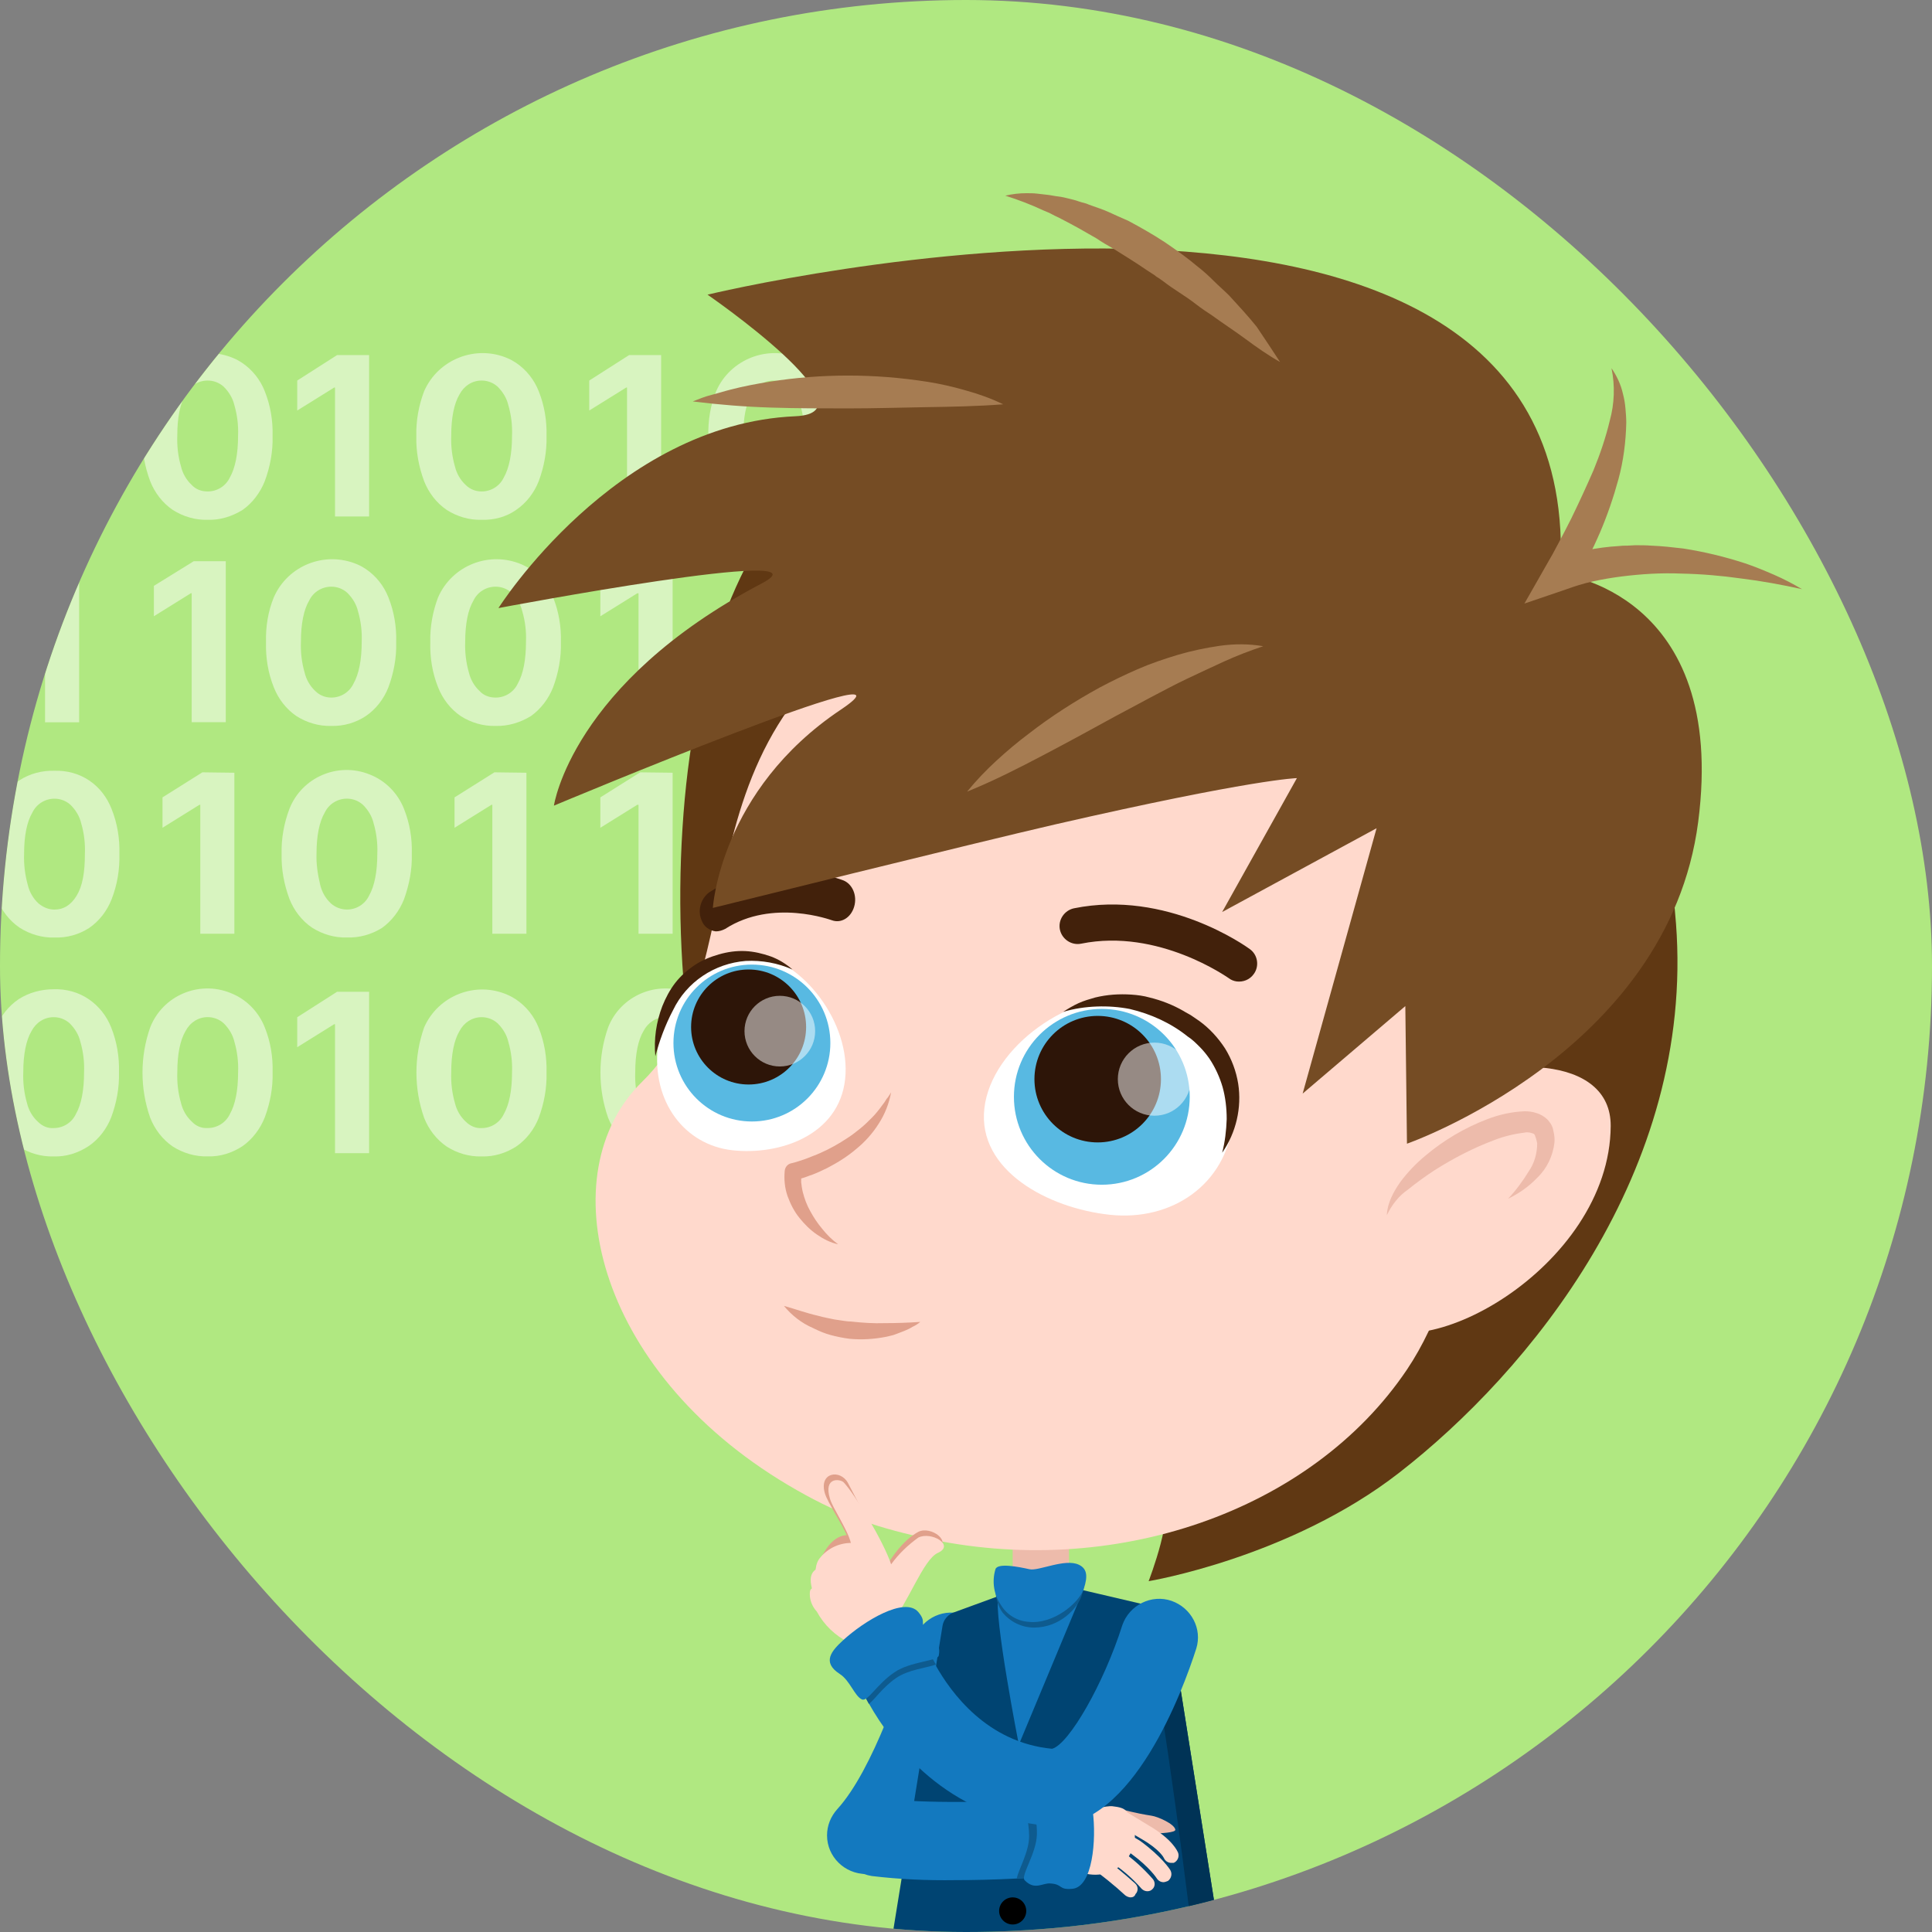 <svg width="160" height="160" viewBox="0 0 160 160" fill="none" xmlns="http://www.w3.org/2000/svg">
<rect x="0" y="0" width="160" height="160" fill="#808080" stroke="none"/>
<g clip-path="url(#clip0_2143_168071)">
<rect width="160" height="160" rx="80" fill="#B0E881"/>
<g opacity="0.5">
<path d="M39.886 43.047C38.866 43.081 37.846 42.775 36.995 42.23C36.145 41.652 35.498 40.802 35.124 39.849C34.682 38.659 34.444 37.4 34.478 36.108C34.444 34.849 34.682 33.556 35.124 32.4C36.281 29.746 39.41 28.522 42.064 29.678C42.302 29.78 42.54 29.916 42.744 30.052C43.594 30.631 44.241 31.447 44.615 32.4C45.091 33.59 45.295 34.849 45.261 36.108C45.295 37.4 45.057 38.659 44.615 39.849C44.241 40.802 43.594 41.652 42.744 42.23C41.928 42.809 40.907 43.081 39.886 43.047ZM39.886 40.7C40.669 40.7 41.383 40.258 41.723 39.543C42.166 38.761 42.404 37.604 42.404 36.073C42.438 35.223 42.336 34.373 42.098 33.556C41.962 32.978 41.655 32.468 41.213 32.025C40.839 31.685 40.363 31.515 39.886 31.515C39.104 31.515 38.424 31.957 38.05 32.672C37.607 33.42 37.369 34.577 37.369 36.073C37.335 36.924 37.437 37.808 37.675 38.625C37.812 39.203 38.118 39.747 38.56 40.156C38.934 40.53 39.41 40.7 39.886 40.7Z" fill="white"/>
</g>
<g opacity="0.5">
<path d="M17.199 43.047C16.178 43.081 15.158 42.775 14.308 42.23C13.457 41.652 12.811 40.802 12.437 39.849C11.994 38.659 11.756 37.4 11.79 36.108C11.756 34.849 11.994 33.556 12.437 32.4C13.593 29.746 16.723 28.522 19.376 29.678C19.614 29.78 19.852 29.916 20.056 30.052C20.907 30.631 21.553 31.447 21.927 32.4C22.404 33.59 22.608 34.849 22.574 36.108C22.608 37.4 22.37 38.659 21.927 39.849C21.553 40.802 20.907 41.652 20.09 42.23C19.206 42.775 18.22 43.081 17.199 43.047ZM17.199 40.7C17.981 40.7 18.696 40.258 19.036 39.543C19.478 38.761 19.716 37.604 19.716 36.073C19.75 35.223 19.648 34.373 19.41 33.556C19.274 32.978 18.968 32.468 18.526 32.025C18.151 31.685 17.675 31.515 17.199 31.515C16.417 31.515 15.702 31.957 15.362 32.672C14.92 33.42 14.682 34.577 14.682 36.073C14.648 36.924 14.75 37.808 14.988 38.625C15.124 39.203 15.43 39.747 15.872 40.156C16.212 40.53 16.689 40.7 17.199 40.7Z" fill="white"/>
</g>
<g opacity="0.5">
<path d="M30.568 29.406V42.775H27.745V32.094H27.677L24.615 33.998V31.515L27.915 29.406H30.568Z" fill="white"/>
</g>
<g opacity="0.5">
<path d="M39.886 95.77C38.866 95.804 37.846 95.498 36.995 94.954C36.145 94.376 35.498 93.525 35.124 92.573C34.274 90.157 34.274 87.504 35.124 85.089C36.281 82.436 39.41 81.211 42.064 82.401C42.302 82.504 42.54 82.64 42.744 82.776C43.594 83.354 44.241 84.17 44.615 85.123C45.091 86.314 45.295 87.572 45.261 88.831C45.295 90.123 45.057 91.382 44.615 92.573C44.241 93.525 43.594 94.376 42.744 94.954C41.894 95.498 40.907 95.804 39.886 95.77ZM39.886 93.423C40.669 93.423 41.383 92.981 41.723 92.266C42.166 91.484 42.404 90.328 42.404 88.797C42.438 87.946 42.336 87.096 42.098 86.279C41.962 85.701 41.655 85.191 41.213 84.749C40.839 84.409 40.363 84.238 39.886 84.238C39.104 84.238 38.424 84.681 38.05 85.395C37.607 86.143 37.369 87.3 37.369 88.797C37.335 89.647 37.437 90.532 37.675 91.348C37.812 91.926 38.118 92.471 38.56 92.879C38.934 93.253 39.41 93.457 39.886 93.423Z" fill="white"/>
</g>
<g opacity="0.5">
<path d="M55.125 95.766C54.104 95.8 53.084 95.494 52.233 94.95C51.383 94.371 50.737 93.521 50.362 92.568C49.512 90.153 49.512 87.5 50.362 85.085C51.383 82.465 54.376 81.173 56.996 82.227C58.322 82.737 59.343 83.792 59.853 85.085C60.329 86.275 60.533 87.534 60.499 88.793C60.533 90.085 60.295 91.344 59.853 92.534C59.479 93.487 58.833 94.337 58.016 94.915C57.132 95.494 56.145 95.8 55.125 95.766ZM55.125 93.419C55.907 93.419 56.622 92.977 56.962 92.262C57.404 91.48 57.642 90.323 57.642 88.793C57.676 87.942 57.574 87.092 57.336 86.275C57.2 85.697 56.894 85.187 56.452 84.745C56.077 84.404 55.601 84.234 55.125 84.234C54.342 84.234 53.662 84.676 53.288 85.391C52.846 86.139 52.608 87.296 52.608 88.793C52.574 89.643 52.676 90.527 52.914 91.344C53.05 91.922 53.356 92.466 53.798 92.874C54.172 93.249 54.614 93.453 55.125 93.419Z" fill="white"/>
</g>
<g opacity="0.5">
<path d="M17.201 95.766C16.18 95.8 15.16 95.494 14.309 94.95C13.459 94.371 12.813 93.521 12.439 92.568C11.588 90.153 11.588 87.5 12.439 85.085C13.459 82.465 16.453 81.173 19.072 82.227C20.399 82.737 21.419 83.792 21.929 85.085C22.406 86.275 22.61 87.534 22.576 88.793C22.61 90.085 22.372 91.344 21.929 92.534C21.555 93.487 20.909 94.337 20.092 94.915C19.208 95.494 18.221 95.8 17.201 95.766ZM17.201 93.419C17.983 93.419 18.698 92.977 19.038 92.262C19.48 91.48 19.718 90.323 19.718 88.793C19.752 87.942 19.65 87.092 19.412 86.275C19.276 85.697 18.97 85.187 18.528 84.745C18.153 84.404 17.677 84.234 17.201 84.234C16.419 84.234 15.738 84.676 15.364 85.391C14.922 86.139 14.684 87.296 14.684 88.793C14.65 89.643 14.752 90.527 14.99 91.344C15.126 91.922 15.432 92.466 15.874 92.874C16.215 93.249 16.691 93.453 17.201 93.419Z" fill="white"/>
</g>
<g opacity="0.5">
<path d="M4.445 95.77C3.425 95.804 2.404 95.498 1.554 94.953C0.703 94.375 0.057 93.525 -0.317 92.572C-1.168 90.157 -1.168 87.504 -0.317 85.088C0.057 84.136 0.703 83.319 1.554 82.741C2.404 82.197 3.425 81.925 4.445 81.925C5.466 81.891 6.486 82.163 7.337 82.741C8.187 83.319 8.833 84.136 9.207 85.088C9.684 86.279 9.888 87.537 9.854 88.796C9.888 90.089 9.65 91.347 9.207 92.538C8.833 93.49 8.187 94.341 7.337 94.919C6.452 95.498 5.466 95.804 4.445 95.77ZM4.445 93.422C5.228 93.422 5.942 92.98 6.282 92.266C6.724 91.484 6.962 90.327 6.962 88.796C6.996 87.946 6.894 87.095 6.656 86.279C6.52 85.701 6.214 85.19 5.772 84.748C5.398 84.408 4.921 84.238 4.445 84.238C3.663 84.238 2.982 84.68 2.608 85.394C2.166 86.143 1.928 87.299 1.928 88.796C1.894 89.647 1.996 90.531 2.234 91.347C2.37 91.926 2.676 92.47 3.118 92.878C3.493 93.252 3.935 93.457 4.445 93.422Z" fill="white"/>
</g>
<g opacity="0.5">
<path d="M30.568 82.133V95.501H27.745V84.82H27.677L24.615 86.725V84.242L27.915 82.133H30.568Z" fill="white"/>
</g>
<g opacity="0.5">
<path d="M41.043 60.117C40.023 60.151 39.002 59.845 38.152 59.301C37.301 58.722 36.655 57.872 36.281 56.92C35.805 55.729 35.6 54.47 35.635 53.178C35.6 51.919 35.839 50.627 36.281 49.47C37.437 46.817 40.533 45.592 43.22 46.749C43.458 46.851 43.697 46.987 43.935 47.123C44.785 47.701 45.431 48.517 45.806 49.47C46.282 50.66 46.486 51.919 46.452 53.178C46.486 54.47 46.248 55.729 45.806 56.92C45.431 57.872 44.785 58.722 43.969 59.301C43.084 59.845 42.064 60.151 41.043 60.117ZM41.043 57.77C41.826 57.77 42.54 57.328 42.88 56.614C43.322 55.831 43.56 54.675 43.56 53.144C43.594 52.293 43.492 51.443 43.254 50.627C43.118 50.048 42.812 49.538 42.37 49.096C41.996 48.756 41.519 48.586 41.043 48.586C40.261 48.586 39.546 49.028 39.206 49.742C38.764 50.49 38.526 51.647 38.526 53.144C38.492 53.994 38.594 54.879 38.832 55.695C38.968 56.273 39.274 56.818 39.717 57.226C40.057 57.6 40.533 57.77 41.043 57.77Z" fill="white"/>
</g>
<g opacity="0.5">
<path d="M27.438 60.117C26.417 60.151 25.397 59.845 24.546 59.301C23.696 58.722 23.049 57.872 22.675 56.92C22.199 55.729 21.995 54.47 22.029 53.178C21.995 51.919 22.199 50.627 22.675 49.47C23.832 46.817 26.927 45.592 29.615 46.749C29.853 46.851 30.091 46.987 30.295 47.123C31.146 47.701 31.792 48.517 32.166 49.47C32.642 50.66 32.846 51.919 32.812 53.178C32.846 54.47 32.608 55.729 32.166 56.92C31.792 57.872 31.146 58.722 30.295 59.301C29.479 59.845 28.458 60.151 27.438 60.117ZM27.438 57.77C28.22 57.77 28.934 57.328 29.275 56.614C29.717 55.831 29.955 54.675 29.955 53.144C29.989 52.293 29.887 51.443 29.649 50.627C29.513 50.048 29.207 49.538 28.764 49.096C28.39 48.756 27.914 48.586 27.438 48.586C26.655 48.586 25.941 49.028 25.601 49.742C25.159 50.49 24.921 51.647 24.921 53.144C24.886 53.994 24.988 54.879 25.227 55.695C25.363 56.273 25.669 56.818 26.111 57.226C26.485 57.6 26.962 57.77 27.438 57.77Z" fill="white"/>
</g>
<g opacity="0.5">
<path d="M18.697 46.477V59.811H15.874V49.13H15.806L12.744 51.035V48.518L16.044 46.477H18.697Z" fill="white"/>
</g>
<g opacity="0.5">
<path d="M55.704 46.479V59.814H52.88V49.133H52.778L49.717 51.038V48.52L53.016 46.445L55.704 46.479Z" fill="white"/>
</g>
<g opacity="0.5">
<path d="M6.555 46.482V59.817H3.731V49.135H3.663L0.602 51.04V48.523L3.901 46.414H6.555V46.482Z" fill="white"/>
</g>
<g opacity="0.5">
<path d="M64.07 43.047C63.05 43.081 62.029 42.775 61.179 42.23C60.329 41.652 59.682 40.802 59.308 39.849C58.866 38.659 58.628 37.4 58.662 36.108C58.628 34.849 58.832 33.556 59.308 32.4C60.465 29.746 63.594 28.522 66.248 29.678C66.486 29.78 66.724 29.916 66.928 30.052C67.778 30.631 68.425 31.447 68.799 32.4C69.275 33.59 69.479 34.849 69.445 36.108C69.479 37.4 69.241 38.659 68.799 39.849C68.425 40.802 67.778 41.652 66.928 42.23C66.112 42.809 65.091 43.081 64.07 43.047ZM64.07 40.7C64.853 40.7 65.567 40.258 65.907 39.543C66.35 38.761 66.588 37.604 66.588 36.073C66.622 35.223 66.52 34.373 66.282 33.556C66.146 32.978 65.839 32.468 65.397 32.025C65.023 31.685 64.547 31.515 64.07 31.515C63.288 31.515 62.574 31.957 62.234 32.672C61.791 33.42 61.553 34.577 61.553 36.073C61.519 36.924 61.621 37.808 61.859 38.625C61.995 39.203 62.302 39.747 62.744 40.156C63.118 40.53 63.594 40.7 64.07 40.7Z" fill="white"/>
</g>
<g opacity="0.5">
<path d="M54.752 29.406V42.775H51.928V32.094H51.86L48.799 33.998V31.515L52.099 29.406H54.752Z" fill="white"/>
</g>
<g opacity="0.5">
<path d="M28.73 77.638C27.71 77.672 26.689 77.366 25.839 76.822C24.988 76.243 24.342 75.393 23.968 74.441C23.526 73.25 23.288 71.991 23.322 70.699C23.288 69.44 23.526 68.147 23.968 66.991C24.988 64.372 27.982 63.079 30.601 64.133C31.928 64.644 32.948 65.698 33.459 66.991C33.935 68.181 34.139 69.44 34.105 70.699C34.139 71.991 33.901 73.25 33.459 74.475C33.084 75.427 32.438 76.278 31.622 76.856C30.737 77.4 29.751 77.672 28.73 77.638ZM28.73 75.325C29.513 75.325 30.227 74.883 30.567 74.168C31.009 73.386 31.247 72.23 31.247 70.699C31.282 69.848 31.18 68.998 30.941 68.181C30.805 67.603 30.499 67.093 30.057 66.651C29.683 66.311 29.206 66.141 28.73 66.141C27.948 66.141 27.233 66.583 26.893 67.297C26.451 68.045 26.213 69.202 26.213 70.699C26.179 71.549 26.315 72.434 26.519 73.284C26.655 73.862 26.961 74.407 27.404 74.815C27.744 75.121 28.22 75.325 28.73 75.325Z" fill="white"/>
</g>
<g opacity="0.5">
<path d="M19.41 63.995V77.33H16.587V66.648H16.519L13.457 68.553V66.036L16.757 63.961L19.41 63.995Z" fill="white"/>
</g>
<g opacity="0.5">
<path d="M4.513 77.642C3.493 77.676 2.472 77.37 1.622 76.825C0.772 76.247 0.125 75.397 -0.249 74.444C-1.099 72.029 -1.099 69.376 -0.249 66.96C0.125 66.008 0.772 65.192 1.622 64.613C2.472 64.069 3.493 63.797 4.513 63.831C5.534 63.797 6.554 64.069 7.405 64.647C8.255 65.226 8.868 66.042 9.242 66.995C9.718 68.185 9.922 69.444 9.888 70.702C9.922 71.995 9.718 73.254 9.242 74.478C8.868 75.431 8.221 76.281 7.371 76.859C6.52 77.404 5.534 77.676 4.513 77.642ZM4.513 75.329C5.262 75.329 5.874 74.954 6.35 74.172C6.827 73.39 7.031 72.267 7.031 70.702C7.065 69.852 6.963 69.001 6.725 68.185C6.589 67.607 6.282 67.097 5.84 66.654C5.466 66.314 4.99 66.144 4.513 66.144C3.731 66.144 3.017 66.586 2.677 67.301C2.234 68.049 1.996 69.206 1.996 70.702C1.962 71.553 2.064 72.437 2.302 73.288C2.438 73.866 2.745 74.41 3.187 74.818C3.561 75.125 4.003 75.329 4.513 75.329Z" fill="white"/>
</g>
<g opacity="0.5">
<path d="M43.596 63.995V77.33H40.772V66.648H40.704L37.643 68.553V66.036L40.942 63.961L43.596 63.995Z" fill="white"/>
</g>
<g opacity="0.5">
<path d="M55.704 63.995V77.33H52.88V66.648H52.778L49.717 68.553V66.036L53.016 63.961L55.704 63.995Z" fill="white"/>
</g>
<path d="M71.724 155.197C69.955 155.197 68.492 153.768 68.492 151.999C68.492 151.183 68.798 150.434 69.343 149.822C72.302 146.59 74.921 138.665 75.67 135.909C76.146 134.208 77.915 133.188 79.616 133.664C81.317 134.14 82.337 135.909 81.861 137.61C81.555 138.767 78.595 149.21 74.071 154.176C73.493 154.823 72.642 155.197 71.724 155.197Z" fill="#1379BF"/>
<path d="M90.397 132.642C88.9 134.139 85.056 138.765 83.321 138.391C82.199 138.153 82.981 133.322 82.539 132.608C84.954 131.281 87.744 130.975 90.397 132.642Z" fill="#FFE1D9"/>
<path d="M83.865 126.625H88.526V131.728C88.526 132.782 87.675 133.667 86.587 133.667H85.804C84.75 133.667 83.865 132.816 83.865 131.728V126.625Z" fill="#EDBBAB"/>
<path d="M56.52 68.593C54.819 95.024 65.023 125.027 87.812 126.49C90.772 126.694 94.377 122.952 96.146 124.108C97.438 124.959 95.125 130.946 95.125 130.946C95.125 130.946 106.826 129.007 115.874 121.965C126.554 113.665 140.363 97.065 138.799 76.485C136.826 50.053 116.69 32.161 93.901 30.698C71.112 29.235 58.187 42.127 56.52 68.593Z" fill="#603813"/>
<path d="M80.158 47.839C53.968 58.214 63.798 79.202 53.185 89.578C45.498 97.095 49.172 113.423 65.26 122.982C69.274 125.363 72.165 126.384 76.417 127.336C92.165 130.874 108.594 125.193 116.519 113.423C126.893 98.014 124.716 56.411 100.532 46.954C89.104 42.498 80.158 47.839 80.158 47.839Z" fill="#FFD9CC"/>
<path d="M102.403 81.278C102.165 81.244 101.927 81.142 101.757 81.006C101.689 80.972 95.941 76.856 89.546 78.149C88.73 78.319 87.947 77.774 87.777 76.992C87.607 76.176 88.151 75.393 88.934 75.223C96.621 73.658 103.219 78.387 103.492 78.591C104.172 79.067 104.308 80.019 103.832 80.666C103.492 81.142 102.947 81.346 102.403 81.278Z" fill="#42210B"/>
<path d="M102.098 92.95C101.52 98.087 97.064 101.148 91.928 100.604C86.792 100.06 80.942 96.93 81.52 91.794C82.098 86.657 88.731 82.065 93.867 82.643C98.969 83.187 102.677 87.814 102.098 92.95Z" fill="white"/>
<path d="M91.248 98.114C95.269 98.114 98.528 94.855 98.528 90.834C98.528 86.814 95.269 83.555 91.248 83.555C87.228 83.555 83.969 86.814 83.969 90.834C83.969 94.855 87.228 98.114 91.248 98.114Z" fill="#58B9E2"/>
<path d="M90.907 94.61C93.8 94.61 96.145 92.265 96.145 89.371C96.145 86.478 93.8 84.133 90.907 84.133C88.013 84.133 85.668 86.478 85.668 89.371C85.668 92.265 88.013 94.61 90.907 94.61Z" fill="#2D1508"/>
<path d="M101.215 95.465C101.453 94.547 101.556 93.628 101.59 92.676C101.59 91.791 101.487 90.873 101.249 90.023C101.011 89.206 100.637 88.39 100.161 87.675C99.923 87.335 99.651 86.995 99.344 86.689C99.038 86.383 98.732 86.077 98.358 85.838C96.963 84.716 95.296 83.968 93.561 83.559C92.677 83.389 91.759 83.321 90.84 83.355C89.888 83.389 88.969 83.525 88.051 83.797C88.459 83.525 88.867 83.287 89.309 83.083C89.752 82.879 90.228 82.743 90.704 82.607C91.691 82.369 92.677 82.301 93.698 82.369C94.208 82.403 94.718 82.471 95.194 82.607C96.181 82.845 97.133 83.219 98.018 83.729C98.222 83.865 98.46 83.968 98.664 84.104C98.868 84.24 99.072 84.376 99.31 84.546C100.161 85.158 100.875 85.941 101.453 86.825C101.998 87.709 102.372 88.696 102.542 89.75C102.848 91.723 102.372 93.799 101.215 95.465Z" fill="#42210B"/>
<g opacity="0.5">
<path d="M95.602 92.399C97.274 92.399 98.629 91.043 98.629 89.371C98.629 87.699 97.274 86.344 95.602 86.344C93.93 86.344 92.574 87.699 92.574 89.371C92.574 91.043 93.93 92.399 95.602 92.399Z" fill="white"/>
</g>
<path d="M59.274 77.132C58.729 77.064 58.287 76.724 58.117 76.248C57.743 75.432 58.015 74.445 58.729 73.901C63.764 70.635 69.615 72.812 69.853 72.914C70.601 73.221 71.009 74.173 70.737 75.091C70.465 76.01 69.649 76.486 68.9 76.214C68.866 76.214 64.002 74.377 60.056 76.928C59.784 77.064 59.546 77.132 59.274 77.132Z" fill="#42210B"/>
<path d="M54.479 86.65C53.969 91.277 56.724 94.814 60.636 95.257C64.548 95.699 69.48 94.032 69.99 89.372C70.501 84.711 66.419 79.473 62.507 79.031C58.595 78.588 54.989 82.024 54.479 86.65Z" fill="white"/>
<path d="M62.269 92.877C65.857 92.877 68.766 89.968 68.766 86.38C68.766 82.792 65.857 79.883 62.269 79.883C58.68 79.883 55.772 82.792 55.772 86.38C55.772 89.968 58.68 92.877 62.269 92.877Z" fill="#58B9E2"/>
<path d="M61.997 89.814C64.627 89.814 66.759 87.682 66.759 85.051C66.759 82.421 64.627 80.289 61.997 80.289C59.367 80.289 57.234 82.421 57.234 85.051C57.234 87.682 59.367 89.814 61.997 89.814Z" fill="#2D1508"/>
<path d="M54.273 87.473C54.138 86.078 54.342 84.649 54.852 83.323C55.124 82.642 55.464 81.996 55.906 81.418C56.349 80.839 56.927 80.329 57.539 79.921C58.151 79.513 58.832 79.24 59.546 79.036C60.261 78.832 60.975 78.73 61.723 78.764C62.438 78.798 63.152 78.968 63.832 79.207C64.479 79.445 65.091 79.819 65.635 80.295C64.411 79.751 63.084 79.513 61.757 79.581C59.172 79.785 56.859 81.316 55.736 83.663C55.09 84.887 54.614 86.18 54.273 87.473Z" fill="#42210B"/>
<g opacity="0.5">
<path d="M64.582 88.32C66.197 88.32 67.507 87.01 67.507 85.394C67.507 83.778 66.197 82.469 64.582 82.469C62.966 82.469 61.656 83.778 61.656 85.394C61.656 87.01 62.966 88.32 64.582 88.32Z" fill="white"/>
</g>
<path d="M73.798 90.461C72.029 95.597 65.702 97.094 65.702 97.094C65.396 99.884 67.811 102.401 69.444 103.115" fill="#FFD9CC"/>
<path d="M73.798 90.461C73.628 91.379 73.288 92.264 72.778 93.046C72.267 93.863 71.621 94.577 70.907 95.155C70.192 95.768 69.376 96.278 68.526 96.72C68.118 96.924 67.675 97.128 67.233 97.298C66.995 97.366 66.791 97.468 66.553 97.537C66.315 97.605 66.111 97.672 65.838 97.741L66.383 97.128C66.349 97.4 66.349 97.672 66.349 97.911C66.383 98.183 66.417 98.455 66.485 98.727C66.621 99.271 66.825 99.816 67.097 100.292C67.369 100.802 67.709 101.312 68.083 101.755C68.458 102.231 68.9 102.673 69.41 103.047C68.764 102.911 68.186 102.605 67.641 102.231C67.097 101.857 66.621 101.38 66.213 100.87C65.77 100.326 65.464 99.714 65.226 99.067C64.988 98.387 64.92 97.672 64.988 96.958C65.022 96.652 65.226 96.414 65.498 96.346C65.668 96.312 65.906 96.244 66.111 96.176C66.315 96.108 66.519 96.04 66.723 95.972C67.131 95.802 67.539 95.665 67.913 95.496C68.696 95.155 69.478 94.713 70.192 94.237C70.567 93.999 70.907 93.727 71.247 93.454C71.587 93.182 71.893 92.876 72.2 92.57C72.506 92.264 72.778 91.924 73.05 91.549L73.254 91.277L73.424 91.005C73.56 90.869 73.662 90.665 73.798 90.461Z" fill="#E0A08B"/>
<path d="M112.676 109.072C97.166 92.506 133.459 81.519 133.391 93.255C133.323 104.99 117.234 113.903 112.676 109.072Z" fill="#FFD9CC"/>
<path d="M114.852 100.638C114.886 99.651 115.396 98.699 115.974 97.882C116.586 97.066 117.267 96.351 118.049 95.705C119.58 94.412 121.315 93.392 123.186 92.678C124.172 92.303 125.227 92.065 126.281 92.031C126.587 92.031 126.894 92.065 127.2 92.167C127.574 92.269 127.914 92.474 128.186 92.746C128.322 92.916 128.458 93.086 128.526 93.256C128.594 93.392 128.628 93.562 128.662 93.732C128.73 94.038 128.764 94.344 128.73 94.651C128.594 95.739 128.118 96.76 127.302 97.542C126.621 98.256 125.805 98.835 124.887 99.277C125.533 98.597 126.111 97.814 126.587 97.032C127.064 96.351 127.302 95.535 127.302 94.685C127.268 94.514 127.234 94.344 127.166 94.174C127.132 94.106 127.132 94.038 127.098 93.97C127.064 93.97 127.064 93.936 127.03 93.902C126.792 93.8 126.519 93.732 126.247 93.8C125.397 93.902 124.546 94.106 123.764 94.412C122.029 95.059 120.396 95.909 118.832 96.896C118.049 97.406 117.301 97.95 116.586 98.528C115.838 99.039 115.26 99.787 114.852 100.638Z" fill="#EDBBAB"/>
<path d="M129.206 47.535C131.655 6.68 58.594 24.403 58.594 24.403C58.594 24.403 72.778 34.166 65.873 34.472C50.907 35.118 41.281 50.358 41.281 50.358C41.281 50.358 69.308 45.051 63.084 48.317C47.336 56.583 45.873 66.72 45.873 66.72C45.873 66.72 77.54 53.453 69.649 58.76C59.615 65.461 59.036 75.19 59.036 75.19C59.036 75.19 80.703 69.816 87.336 68.285C103.798 64.509 107.404 64.441 107.404 64.441L101.213 75.53L114.002 68.591L107.88 90.566L116.383 83.32L116.519 94.716C116.519 94.716 138.152 87.164 140.635 68.081C143.118 48.997 129.206 47.535 129.206 47.535Z" fill="#754C24"/>
<path d="M106.009 29.981C104.989 29.403 104.07 28.756 103.152 28.076C102.233 27.396 101.281 26.783 100.397 26.137C99.921 25.831 99.478 25.525 99.036 25.185C98.594 24.844 98.152 24.538 97.676 24.232C97.2 23.926 96.757 23.62 96.315 23.28L95.975 23.041C95.873 22.974 95.737 22.905 95.635 22.803L94.955 22.361C94.07 21.749 93.118 21.171 92.2 20.592C91.723 20.32 91.247 20.048 90.805 19.742C90.567 19.606 90.329 19.47 90.091 19.334L89.376 18.925C88.9 18.653 88.424 18.415 87.914 18.143C87.676 18.007 87.404 17.905 87.165 17.769C86.927 17.633 86.655 17.531 86.417 17.429C85.397 16.953 84.342 16.544 83.254 16.204C83.832 16.068 84.41 16 84.989 16C85.295 16 85.567 16 85.873 16.034C86.179 16.068 86.451 16.102 86.757 16.136C87.063 16.17 87.335 16.238 87.642 16.272C87.948 16.306 88.22 16.374 88.492 16.442C88.764 16.51 89.07 16.578 89.342 16.68C89.614 16.782 89.921 16.816 90.193 16.953C90.737 17.157 91.315 17.327 91.825 17.565C92.335 17.803 92.88 18.041 93.424 18.279C94.444 18.823 95.465 19.402 96.451 20.048C97.404 20.694 98.356 21.375 99.24 22.123C99.683 22.463 100.125 22.871 100.533 23.28C100.941 23.688 101.383 24.062 101.791 24.47C102.574 25.321 103.356 26.171 104.07 27.055C104.75 28.076 105.397 29.029 106.009 29.981Z" fill="#A67C52"/>
<path d="M133.457 30.492C133.899 31.139 134.239 31.853 134.409 32.635C134.511 33.009 134.579 33.418 134.613 33.826C134.647 34.234 134.681 34.608 134.681 35.016C134.647 36.581 134.443 38.18 134.035 39.677C133.627 41.173 133.117 42.67 132.505 44.099C132.198 44.813 131.858 45.528 131.518 46.208C131.348 46.548 131.178 46.888 130.974 47.228C130.77 47.569 130.6 47.909 130.396 48.249L128.763 46.276C130.498 45.698 132.266 45.324 134.069 45.221C134.307 45.188 134.511 45.188 134.749 45.188L135.43 45.154C135.872 45.154 136.314 45.154 136.756 45.188C137.641 45.221 138.525 45.324 139.409 45.426C141.144 45.698 142.845 46.106 144.511 46.65C145.328 46.922 146.144 47.263 146.926 47.603C147.709 47.943 148.491 48.351 149.239 48.793C147.539 48.419 145.872 48.113 144.205 47.909C142.539 47.671 140.872 47.535 139.205 47.501C137.573 47.433 135.94 47.535 134.307 47.739C133.491 47.841 132.709 47.977 131.926 48.147C131.144 48.317 130.396 48.555 129.647 48.827L126.246 49.984L128.049 46.82L128.593 45.868C128.763 45.562 128.933 45.221 129.103 44.915C129.443 44.269 129.784 43.623 130.124 42.942C130.77 41.616 131.382 40.289 131.96 38.962C132.505 37.636 132.981 36.241 133.321 34.812C133.695 33.452 133.763 31.955 133.457 30.492Z" fill="#A67C52"/>
<path d="M83.083 33.483C80.873 33.653 78.73 33.687 76.621 33.721C74.512 33.755 72.403 33.823 70.26 33.823C68.117 33.823 66.009 33.823 63.866 33.755C61.689 33.687 59.546 33.517 57.369 33.245C57.879 33.041 58.39 32.836 58.934 32.7C59.478 32.564 59.988 32.394 60.532 32.258C61.587 31.986 62.675 31.782 63.73 31.612C65.873 31.272 68.049 31.102 70.226 31.102C72.403 31.102 74.58 31.272 76.757 31.612C77.845 31.782 78.9 32.02 79.954 32.326C81.077 32.632 82.097 33.007 83.083 33.483Z" fill="#A67C52"/>
<path d="M104.616 53.517C103.493 53.891 102.439 54.299 101.384 54.776C100.33 55.252 99.344 55.728 98.323 56.204C97.303 56.681 96.316 57.225 95.33 57.735L92.337 59.334C90.364 60.422 88.357 61.511 86.35 62.566C84.344 63.62 82.269 64.675 80.092 65.559C80.84 64.641 81.656 63.79 82.507 63.008C83.357 62.225 84.242 61.477 85.194 60.763C87.031 59.334 89.003 58.075 91.044 56.953C92.065 56.408 93.119 55.898 94.207 55.422C95.296 54.946 96.418 54.572 97.541 54.231C98.697 53.891 99.854 53.653 101.01 53.483C102.235 53.313 103.425 53.313 104.616 53.517Z" fill="#A67C52"/>
<path d="M64.92 108.148C70.397 111.89 76.248 109.509 76.248 109.509L64.92 108.148Z" fill="#FFD9CC"/>
<path d="M64.92 108.148C65.906 108.421 66.825 108.761 67.743 108.965C68.186 109.101 68.662 109.169 69.104 109.271L69.784 109.373C70.022 109.407 70.227 109.441 70.465 109.441C71.383 109.543 72.336 109.611 73.288 109.577C74.241 109.577 75.193 109.543 76.214 109.475C76.009 109.645 75.805 109.781 75.567 109.883C75.363 110.019 75.125 110.121 74.887 110.223C74.649 110.326 74.411 110.394 74.172 110.496C73.934 110.598 73.662 110.632 73.424 110.7C72.404 110.904 71.349 110.972 70.329 110.87C69.818 110.802 69.308 110.7 68.798 110.564C68.288 110.428 67.811 110.223 67.335 109.985C66.383 109.577 65.566 108.931 64.92 108.148Z" fill="#E0A08B"/>
<path d="M70.09 183.773L80.702 184.964L82.539 185.168L82.981 185.236L83.661 180.711L84.852 184.964L84.886 185.134L86.859 184.964L100.43 183.909L104.682 183.569L96.995 134.993C96.825 133.972 96.076 133.156 95.09 132.952L94.784 132.884L89.41 131.625L86.45 131.795L84.138 131.931L83.185 131.999L79.001 133.53L78.899 133.564C78.457 133.768 78.117 134.176 78.049 134.687L72.097 171.459L71.79 173.364L71.382 175.983L70.09 183.773Z" fill="#004472"/>
<path d="M94.785 132.852C98.425 154.316 101.248 179.965 100.432 183.911L104.684 183.571L96.996 134.995C96.826 133.974 96.078 133.158 95.091 132.954L94.785 132.852Z" fill="#003356"/>
<path d="M84.41 146.792C85.03 146.792 85.532 146.289 85.532 145.669C85.532 145.049 85.03 144.547 84.41 144.547C83.79 144.547 83.287 145.049 83.287 145.669C83.287 146.289 83.79 146.792 84.41 146.792Z" fill="black"/>
<path d="M82.675 132.138C82.267 133.737 84.376 144.486 84.376 144.486L89.751 131.594L82.675 132.138Z" fill="#1379BF"/>
<path d="M82.641 130.673C82.301 131.626 82.437 132.68 83.015 133.531C83.661 134.313 84.614 134.789 85.634 134.789C87.777 134.789 89.24 133.191 89.58 132.136C89.921 131.082 89.818 130.571 89.172 130.299C88.084 129.823 86.111 130.639 85.396 130.503C84.512 130.333 82.811 130.163 82.641 130.673Z" fill="#0E5B8F"/>
<path d="M82.438 129.958C82.132 130.978 82.302 132.067 82.914 132.951C83.39 133.734 84.241 134.244 85.159 134.312C87.268 134.55 89.377 132.713 89.751 131.59C90.126 130.468 89.99 129.89 89.343 129.583C88.187 129.039 86.01 130.128 85.261 129.958C84.343 129.754 82.608 129.413 82.438 129.958Z" fill="#1379BF"/>
<path d="M83.867 159.378C84.487 159.378 84.989 158.875 84.989 158.255C84.989 157.635 84.487 157.133 83.867 157.133C83.247 157.133 82.744 157.635 82.744 158.255C82.744 158.875 83.247 159.378 83.867 159.378Z" fill="black"/>
<path d="M88.322 150.742C86.825 151.491 85.499 152.545 84.41 153.838C84.41 153.838 89.172 155.675 90.261 154.994C91.35 154.314 88.322 150.742 88.322 150.742Z" fill="#FFD9CC"/>
<path d="M95.362 150.369C92.539 149.927 91.961 149.349 91.723 149.893C91.484 150.437 92.777 151.832 92.777 151.832C92.777 151.832 97.403 152.002 97.335 151.526C97.267 151.049 95.873 150.437 95.362 150.369Z" fill="#EDBBAB"/>
<path d="M93.628 150.67C94.818 152.847 92.879 155.568 90.26 155.228C87.436 154.854 87.266 154.65 86.858 154.378C86.348 154.037 87.062 153.289 86.926 152.609C86.484 150.602 91.314 149.513 92.097 149.581C93.389 149.717 93.287 150.023 93.628 150.67Z" fill="#FFD9CC"/>
<path d="M96.996 154.276C96.724 154.276 96.486 154.106 96.384 153.867C96.384 153.867 96.078 153.187 94.547 152.303C93.832 151.894 92.404 151.01 92.336 150.976C92.029 150.806 91.927 150.398 92.132 150.092C92.302 149.785 92.71 149.683 93.016 149.887C93.016 149.887 94.513 150.806 95.193 151.214C97.098 152.337 97.506 153.289 97.574 153.459C97.676 153.799 97.506 154.14 97.2 154.276C97.132 154.276 97.064 154.276 96.996 154.276Z" fill="#FFD9CC"/>
<path d="M96.35 155.874C96.145 155.874 95.941 155.772 95.805 155.568C95.805 155.568 95.227 154.649 93.696 153.527C93.186 153.153 91.349 152.234 90.703 151.928C90.397 151.792 90.26 151.384 90.397 151.078C90.533 150.771 90.941 150.635 91.247 150.771C91.485 150.908 93.73 151.996 94.445 152.472C96.213 153.765 96.894 154.82 96.928 154.888C97.098 155.194 96.996 155.568 96.724 155.772C96.554 155.84 96.451 155.874 96.35 155.874Z" fill="#FFD9CC"/>
<path d="M95.022 156.625C94.852 156.625 94.682 156.557 94.546 156.421C93.832 155.605 93.049 154.924 92.165 154.312C91.621 153.904 89.784 152.849 89.103 152.475C88.797 152.305 88.695 151.931 88.865 151.625C89.035 151.319 89.409 151.217 89.716 151.387C89.818 151.455 92.199 152.781 92.879 153.292C93.832 153.938 94.682 154.72 95.464 155.605C95.703 155.877 95.668 156.285 95.396 156.489C95.328 156.557 95.192 156.625 95.022 156.625Z" fill="#FFD9CC"/>
<path d="M93.629 157.133C93.493 157.133 93.323 157.065 93.187 156.963C92.269 156.113 91.282 155.33 90.261 154.582C89.853 154.276 88.493 153.766 87.744 153.527C87.404 153.425 87.234 153.051 87.336 152.711C87.438 152.371 87.812 152.201 88.153 152.303C88.357 152.371 90.261 153.017 90.976 153.527C92.03 154.276 93.051 155.126 94.003 155.977C94.275 156.215 94.275 156.623 94.037 156.861C93.969 157.065 93.799 157.133 93.629 157.133Z" fill="#FFD9CC"/>
<path d="M90.228 151.963C90.364 153.732 89.037 155.262 87.268 155.398C86.214 155.466 85.194 155.534 84.241 155.569C82.268 155.671 80.534 155.705 79.071 155.705C76.758 155.739 74.479 155.637 72.2 155.364C70.432 155.092 69.241 153.459 69.513 151.691C69.785 149.99 71.35 148.765 73.051 148.969C73.119 148.969 77.2 149.479 84.853 149.071C85.5 149.037 86.146 149.003 86.826 148.935C88.561 148.833 90.092 150.16 90.228 151.963C90.228 151.929 90.228 151.929 90.228 151.963Z" fill="#1379BF"/>
<path d="M89.854 153.699C89.344 154.685 88.357 155.298 87.234 155.4C86.18 155.468 85.159 155.536 84.207 155.57C84.309 154.89 85.228 153.393 85.228 152.066C85.228 150.842 84.853 149.753 84.785 149.107C85.432 149.073 86.078 149.039 86.758 148.971C88.085 148.869 89.31 149.583 89.888 150.808C89.99 151.76 89.956 152.746 89.854 153.699Z" fill="#0E5B8F"/>
<path d="M88.799 156.423C90.499 156.287 90.806 152.341 90.499 149.994C90.363 148.769 90.091 147.477 88.39 148.157C87.472 148.531 86.179 148.089 85.601 148.429C85.159 148.701 85.907 150.13 85.873 151.899C85.839 153.498 84.512 155.334 84.853 155.709C85.703 156.593 86.349 155.913 86.996 155.981C88.05 156.049 87.642 156.525 88.799 156.423Z" fill="#1379BF"/>
<path d="M68.015 129.008C68.491 127.988 69.206 127.171 70.124 127.137C69.716 126.185 68.559 124.45 68.321 123.701C67.777 121.899 69.614 121.66 70.226 122.817C70.839 123.974 72.811 127.749 73.458 129.654C73.798 129.042 74.751 127.579 76.043 126.865C77.098 126.321 78.969 127.715 77.54 128.362C76.315 128.906 74.648 131.9 73.152 133.668C72.505 134.689 71.485 135.846 70.158 135.301C69.274 134.927 68.389 132.512 68.219 132.376C67.947 132.24 67.607 129.859 68.015 129.008Z" fill="#E0A08B"/>
<path d="M67.541 129.993C67.575 129.857 67.575 129.754 67.609 129.618C67.677 129.38 67.779 129.142 67.949 128.972C68.561 128.224 69.514 127.781 70.466 127.781C70.194 126.659 68.935 124.856 68.731 124.108C68.187 122.305 69.548 122.475 69.854 122.747C70.772 123.699 73.153 127.611 73.8 129.55C74.412 128.7 75.195 127.952 76.045 127.339C77.1 126.795 79.106 127.952 77.678 128.598C76.453 129.142 75.228 132.748 73.732 134.517C73.085 135.537 71.623 136.558 70.296 136.014C69.174 135.469 68.255 134.585 67.643 133.462C67.269 133.054 67.064 132.544 67.064 132C67.064 131.523 67.234 131.625 67.234 131.523C67.064 130.843 67.099 130.299 67.541 129.993Z" fill="#FFD9CC"/>
<path d="M99.07 136.526C97.947 140.029 93.832 151.221 87.165 151.221C86.995 151.221 86.791 151.221 86.587 151.187C78.458 150.405 73.934 144.588 71.961 141.084C71.485 140.233 71.043 139.383 70.703 138.465C70.09 136.798 70.941 134.961 72.607 134.349C72.709 134.315 72.777 134.28 72.879 134.28C74.478 133.872 76.145 134.723 76.723 136.287C76.927 136.832 77.199 137.376 77.471 137.886C78.764 140.199 81.757 144.316 87.131 144.826C88.526 144.452 91.417 139.417 92.947 134.587C93.526 132.92 95.362 132.001 97.029 132.58C98.662 133.158 99.58 134.893 99.07 136.526Z" fill="#1379BF"/>
<path d="M77.506 137.85C76.792 138.122 75.227 138.258 74.206 138.972C73.118 139.721 72.437 140.741 71.961 141.115C71.485 140.265 71.043 139.414 70.703 138.496C70.294 137.373 70.532 136.149 71.315 135.264C71.825 134.89 72.335 134.584 72.88 134.278C74.478 133.836 76.179 134.72 76.724 136.285C76.962 136.829 77.2 137.339 77.506 137.85Z" fill="#0E5B8F"/>
<path d="M76.044 133.495C74.922 132.203 71.554 134.244 69.819 135.842C68.901 136.693 68.016 137.645 69.547 138.632C70.397 139.176 70.772 140.469 71.384 140.741C71.86 140.945 72.609 139.482 74.071 138.496C75.398 137.577 77.677 137.577 77.745 137.101C77.983 135.91 77.065 135.774 76.691 135.196C76.146 134.312 76.759 134.346 76.044 133.495Z" fill="#1379BF"/>
</g>
<defs>
<clipPath id="clip0_2143_168071">
<rect width="160" height="160" rx="80" fill="white"/>
</clipPath>
</defs>
</svg>
